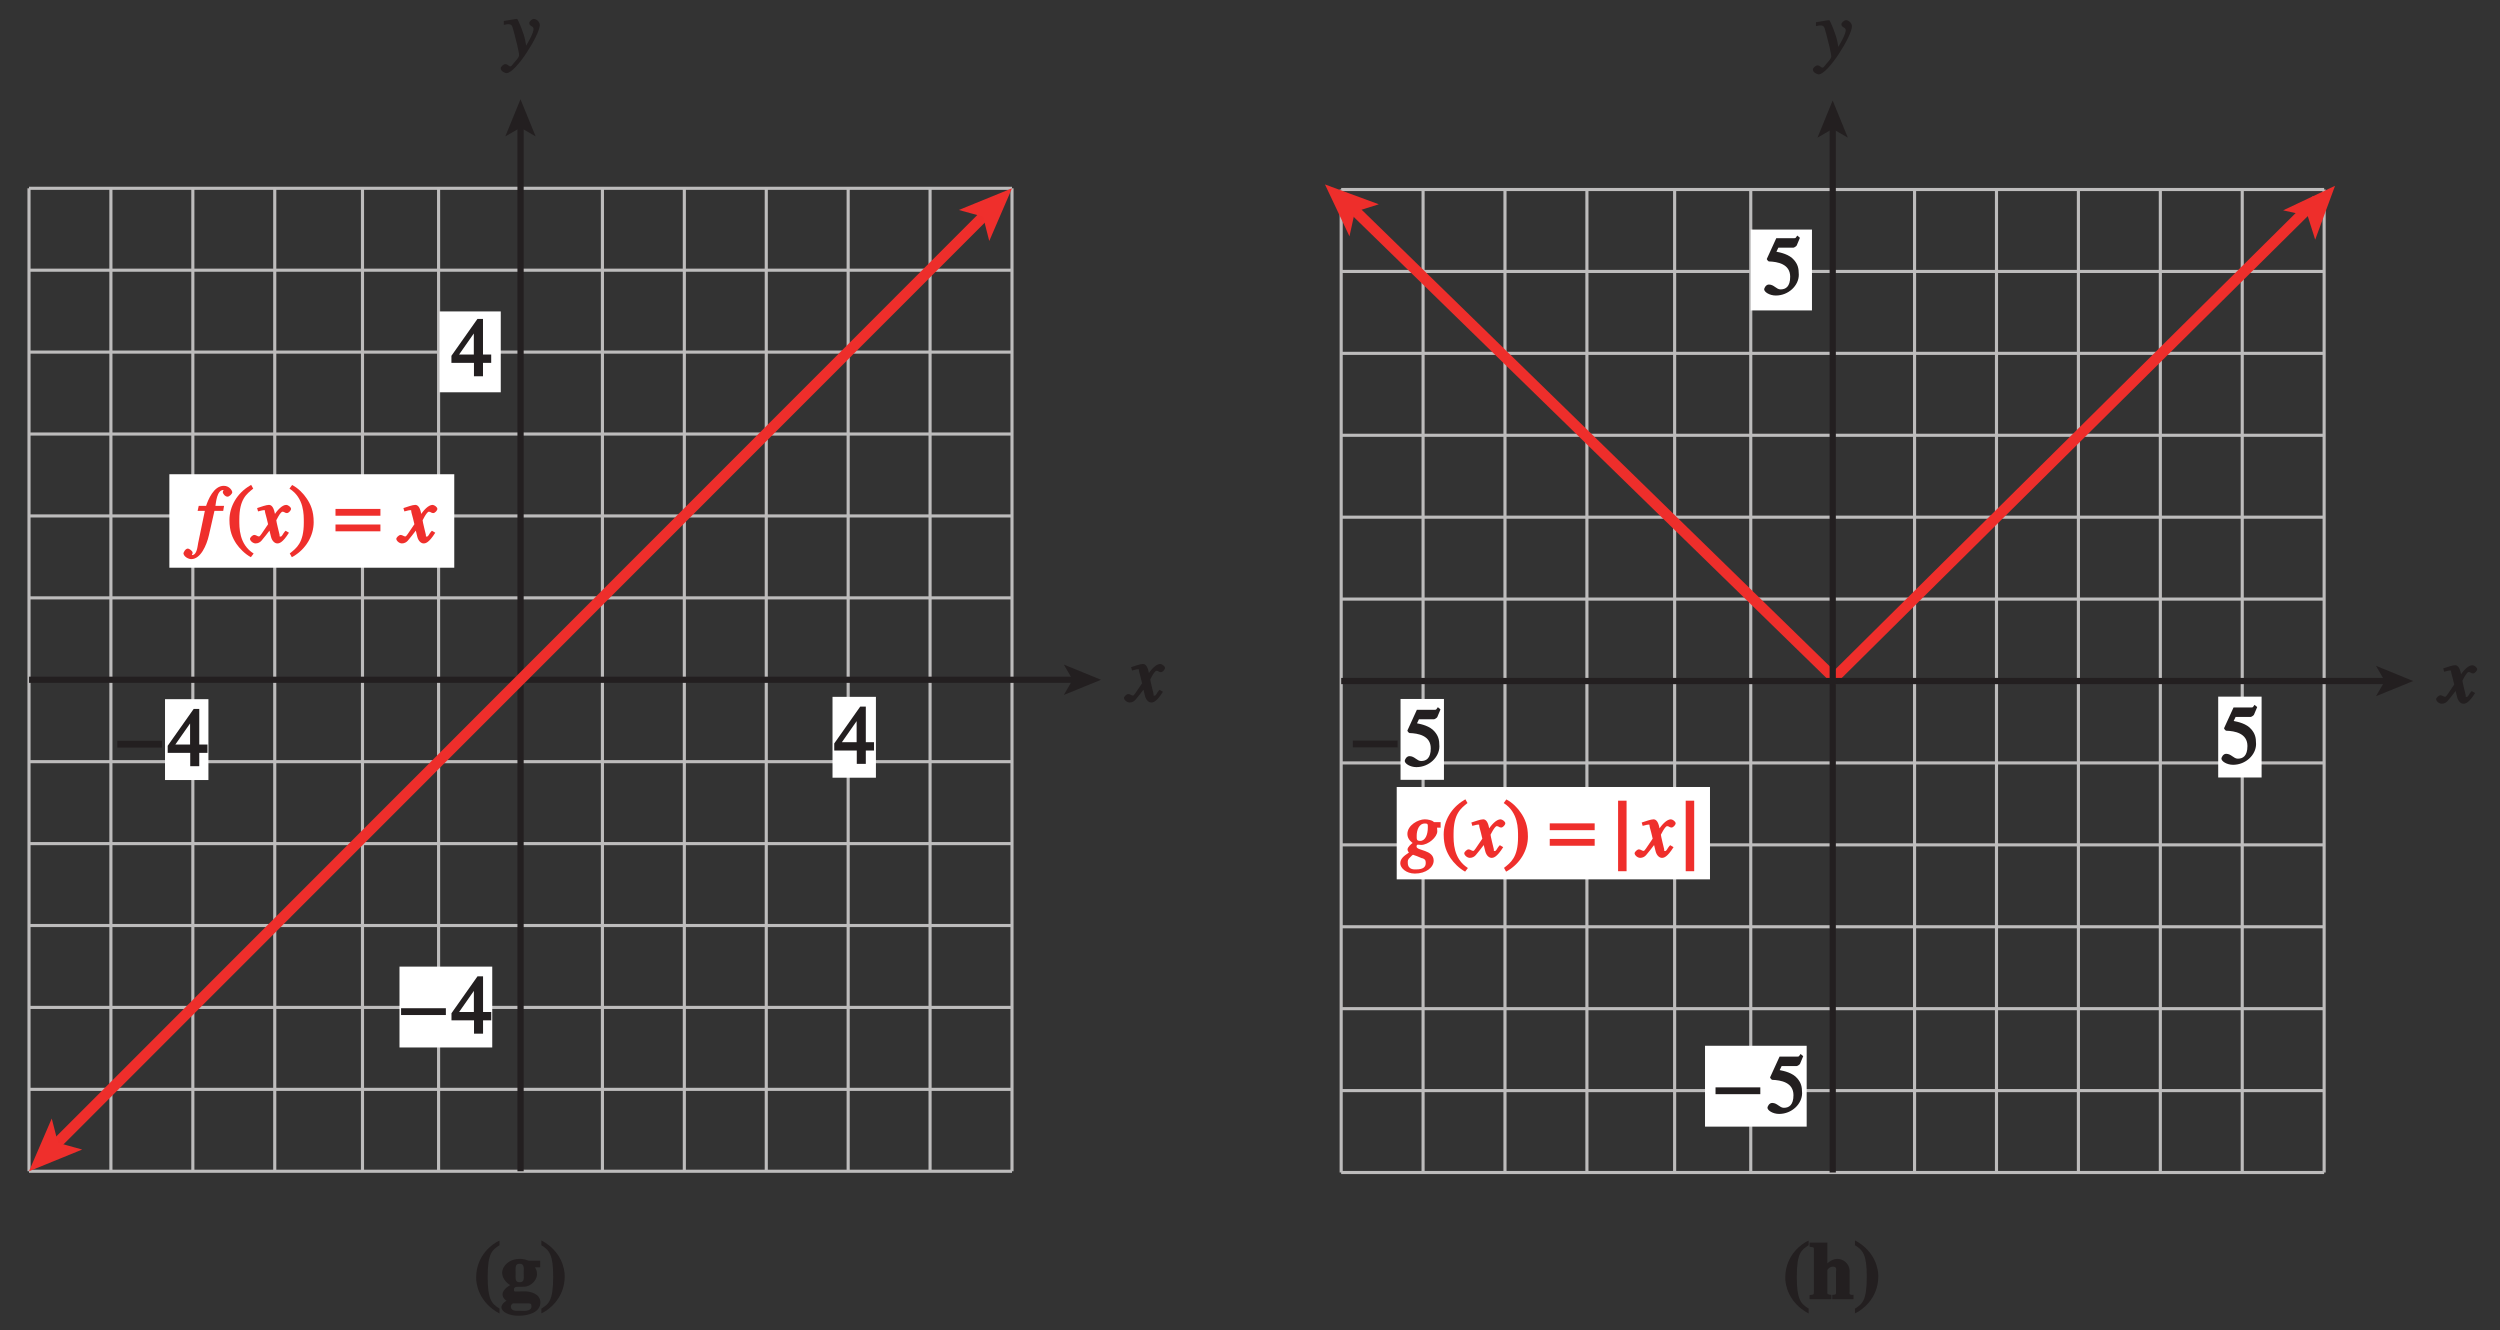 <?xml version="1.0" encoding="UTF-8" standalone="no"?>
<svg
   xmlns:dc="http://purl.org/dc/elements/1.1/"
   xmlns:cc="http://creativecommons.org/ns#"
   xmlns:rdf="http://www.w3.org/1999/02/22-rdf-syntax-ns#"
   xmlns:svg="http://www.w3.org/2000/svg"
   xmlns="http://www.w3.org/2000/svg"
   xmlns:xlink="http://www.w3.org/1999/xlink"
   xmlns:sodipodi="http://sodipodi.sourceforge.net/DTD/sodipodi-0.dtd"
   xmlns:inkscape="http://www.inkscape.org/namespaces/inkscape"
   width="280.8pt"
   height="149.386pt"
   viewBox="0 0 280.8 149.386"
   version="1.1"
   id="svg2"
   inkscape:version="0.91 r13725"
   sodipodi:docname="fig-basic-g-h.svg">
  <rect x="0" y="0" width="280.8" height="149.386" fill="#333333" stroke="none"/>
  <sodipodi:namedview
     pagecolor="#ffffff"
     bordercolor="#666666"
     borderopacity="1"
     objecttolerance="10"
     gridtolerance="10"
     guidetolerance="10"
     inkscape:pageopacity="0"
     inkscape:pageshadow="2"
     inkscape:window-width="1366"
     inkscape:window-height="739"
     id="namedview287"
     showgrid="false"
     inkscape:zoom="2.7317289"
     inkscape:cx="175.49999"
     inkscape:cy="93.366127"
     inkscape:window-x="-9"
     inkscape:window-y="-9"
     inkscape:window-maximized="1"
     inkscape:current-layer="g113" />
  <defs
     id="defs4">
    <g
       id="g6">
      <symbol
         overflow="visible"
         id="glyph0-0">
        <path
           style="stroke:none;"
           d=""
           id="path9" />
      </symbol>
      <symbol
         overflow="visible"
         id="glyph0-1">
        <path
           style="stroke:none;"
           d="M 3.484 -1.234 C 3.25 -0.969 3.188 -0.672 3 -0.672 C 2.828 -0.672 2.938 -0.75 2.891 -0.906 C 2.844 -1.125 2.531 -2.344 2.531 -2.516 L 2.484 -2.406 C 2.484 -2.406 2.984 -3.469 3.234 -3.469 C 3.438 -3.469 3.5 -3.312 3.719 -3.312 C 3.938 -3.312 4.188 -3.625 4.188 -3.781 C 4.188 -4 3.828 -4.234 3.656 -4.234 C 3.188 -4.234 2.641 -3.656 2.172 -2.922 L 2.469 -2.812 L 2.359 -3.312 C 2.203 -4.109 1.906 -4.234 1.703 -4.234 C 1.406 -4.234 0.812 -4.016 0.375 -3.875 L 0.484 -3.5 C 0.906 -3.609 1.031 -3.641 1.109 -3.641 C 1.344 -3.641 1.203 -3.641 1.281 -3.359 C 1.297 -3.328 1.609 -2.125 1.609 -2.062 C 0.844 -0.969 0.734 -0.688 0.578 -0.688 C 0.422 -0.688 0.266 -0.859 0.062 -0.859 C -0.141 -0.859 -0.422 -0.562 -0.422 -0.422 C -0.422 -0.203 -0.094 0.094 0.203 0.094 C 0.484 0.094 0.703 -0.031 0.859 -0.203 C 1.156 -0.547 1.531 -1.031 1.766 -1.344 L 1.938 -0.641 C 2.062 -0.156 2.375 0.094 2.641 0.094 C 2.844 0.094 3.219 0.062 3.953 -1.109 L 3.578 -1.328 Z M 3.484 -1.234 "
           id="path12" />
      </symbol>
      <symbol
         overflow="visible"
         id="glyph0-2">
        <path
           style="stroke:none;"
           d="M 0.141 -3.594 C 0.25 -3.625 0.312 -3.641 0.438 -3.641 C 0.953 -3.641 0.891 -3.391 1.141 -2.562 C 1.281 -2.078 1.672 -0.5 1.672 -0.156 C 1.672 0.078 1.344 0.422 1.109 0.688 C 0.812 1.047 0.812 1.094 0.672 1.094 C 0.516 1.094 0.391 0.844 0.125 0.844 C -0.062 0.844 -0.391 1.125 -0.391 1.312 C -0.391 1.688 0.172 1.859 0.25 1.859 C 1.312 1.859 4 -2.469 4 -3.547 C 4 -3.875 3.656 -4.234 3.328 -4.234 C 3.094 -4.234 2.812 -3.922 2.812 -3.781 C 2.812 -3.375 3.297 -3.469 3.297 -3.109 C 3.297 -2.625 2.641 -1.516 2.25 -0.875 L 2.547 -0.781 L 2.359 -1.828 C 2.25 -2.5 1.547 -4.25 1.438 -4.234 C 1.266 -4.234 0.562 -4.094 -0.047 -4 L -0.047 -3.562 Z M 0.141 -3.594 "
           id="path15" />
      </symbol>
      <symbol
         overflow="visible"
         id="glyph0-3">
        <path
           style="stroke:none;"
           d="M 4.25 -3.922 L 3.703 -3.922 C 3.641 -3.922 3.672 -3.953 3.516 -4.047 C 3.359 -4.125 3.016 -4.234 2.641 -4.234 C 1.906 -4.234 0.688 -3.578 0.688 -2.578 C 0.688 -1.953 1.25 -1.609 1.281 -1.578 C 1.141 -1.484 0.703 -1.125 0.703 -0.844 C 0.703 -0.672 0.891 -0.469 0.859 -0.5 C 0.25 -0.094 -0.109 0.203 -0.109 0.719 C -0.109 1.219 0.547 1.859 1.531 1.859 C 2.766 1.859 3.641 1.172 3.641 0.406 C 3.641 -0.844 1.719 -0.688 1.719 -1.172 C 1.719 -1.281 1.75 -1.391 1.875 -1.391 C 1.984 -1.391 2.109 -1.359 2.234 -1.359 C 3.031 -1.359 4.047 -2.234 4.047 -2.891 C 4.047 -3.078 4.016 -3.266 4.016 -3.297 L 4.422 -3.297 L 4.422 -3.922 Z M 2.75 0.672 C 2.75 1.109 2.484 1.391 1.672 1.391 C 1.531 1.391 0.734 1.484 0.734 0.641 C 0.734 0.438 0.688 0.297 1.047 -0.016 C 1.078 -0.047 1.266 -0.25 1.328 -0.25 C 1.391 -0.25 2.141 0.047 2.297 0.125 L 2.438 0.156 C 2.594 0.25 2.75 0.266 2.75 0.672 Z M 2.984 -3.297 C 2.984 -2.547 2.719 -1.812 2.125 -1.812 C 1.719 -1.812 1.734 -1.984 1.734 -2.391 C 1.734 -2.984 1.969 -3.766 2.656 -3.766 C 3.031 -3.766 2.984 -3.641 2.984 -3.297 Z M 2.984 -3.297 "
           id="path18" />
      </symbol>
      <symbol
         overflow="visible"
         id="glyph0-4">
        <path
           style="stroke:none;"
           d="M 0.312 -3.562 L 0.906 -3.562 L 0.156 0.047 C 0.078 0.406 0.031 1.406 -0.547 1.406 C -0.656 1.406 -0.547 1.469 -0.547 1.391 C -0.547 1.297 -0.469 1.297 -0.469 1.141 C -0.469 0.922 -0.875 0.672 -1 0.672 C -1.328 0.688 -1.5 1.172 -1.5 1.203 C -1.453 1.609 -0.906 1.859 -0.625 1.859 C 0.438 1.859 1.109 0.281 1.359 -0.812 L 1.984 -3.562 L 2.969 -3.562 L 3.062 -4.125 L 2.094 -4.125 C 2.156 -4.453 2.25 -5.906 2.984 -5.906 C 3.109 -5.906 3.016 -6 3.016 -5.938 C 3.016 -5.828 2.922 -5.828 2.922 -5.641 C 2.922 -5.531 3.156 -5.156 3.453 -5.156 C 3.656 -5.156 3.984 -5.469 3.984 -5.656 C 3.984 -5.828 3.672 -6.375 3.031 -6.375 C 1.891 -6.375 1.266 -4.781 1.047 -4.125 L 0.219 -4.125 L 0.094 -3.562 Z M 0.312 -3.562 "
           id="path21" />
      </symbol>
      <symbol
         overflow="visible"
         id="glyph1-0">
        <path
           style="stroke:none;"
           d=""
           id="path24" />
      </symbol>
      <symbol
         overflow="visible"
         id="glyph1-1">
        <path
           style="stroke:none;"
           d="M 2.75 -6.516 C 2.266 -6.297 0.266 -5.047 0.266 -2.406 C 0.266 -1.672 0.562 0.344 2.891 1.609 L 2.891 1.047 C 1.969 0.5 1.562 -0.047 1.562 -2.5 C 1.562 -5.234 2.094 -5.531 2.891 -6.062 L 2.891 -6.578 Z M 2.75 -6.516 "
           id="path27" />
      </symbol>
      <symbol
         overflow="visible"
         id="glyph1-2">
        <path
           style="stroke:none;"
           d="M 4.469 -3.719 L 4.469 -4.328 L 3.172 -4.328 C 2.812 -4.469 2.5 -4.531 2.172 -4.531 C 0.938 -4.531 0.188 -3.688 0.188 -2.969 C 0.188 -2.312 0.766 -1.688 1.281 -1.5 L 1.281 -1.672 C 1.047 -1.594 0.234 -1.109 0.234 -0.547 C 0.234 -0.078 0.672 0.203 0.938 0.297 L 0.938 0.094 C 0.578 0.141 0.109 0.547 0.109 0.906 C 0.109 1.406 0.922 1.859 2.031 1.859 C 3.156 1.859 4.484 1.469 4.484 0.359 C 4.484 -0.641 3.312 -0.859 2.875 -0.875 L 2.281 -0.875 C 1.625 -0.891 1.516 -0.766 1.516 -1.078 C 1.516 -1.344 1.719 -1.391 1.891 -1.391 C 2.766 -1.391 2.766 -1.391 3.031 -1.469 C 3.672 -1.672 4.109 -2.281 4.109 -2.828 C 4.109 -3.359 3.781 -3.719 3.703 -3.812 L 3.609 -3.578 L 4.469 -3.578 Z M 2.922 0.469 C 3.391 0.469 3.484 0.469 3.484 0.797 C 3.484 1.438 2.5 1.297 2.141 1.297 C 1.984 1.297 1.172 1.406 1.172 0.844 C 1.172 0.641 1.219 0.625 1.391 0.469 Z M 1.703 -2.938 C 1.703 -3.5 1.609 -3.984 2.156 -3.984 C 2.75 -3.984 2.609 -3.344 2.609 -2.938 C 2.609 -2.422 2.734 -1.906 2.156 -1.906 C 1.625 -1.906 1.703 -2.312 1.703 -2.938 Z M 1.703 -2.938 "
           id="path30" />
      </symbol>
      <symbol
         overflow="visible"
         id="glyph1-3">
        <path
           style="stroke:none;"
           d="M 0.25 1.516 C 0.734 1.281 2.719 0.031 2.719 -2.594 C 2.719 -3.328 2.422 -5.359 0.094 -6.609 L 0.094 -6.062 C 1.016 -5.5 1.422 -4.953 1.422 -2.516 C 1.422 0.234 0.891 0.531 0.094 1.062 L 0.094 1.578 Z M 0.25 1.516 "
           id="path33" />
      </symbol>
      <symbol
         overflow="visible"
         id="glyph1-4">
        <path
           style="stroke:none;"
           d="M 4.812 -0.484 C 4.359 -0.484 4.5 -0.734 4.5 -0.891 L 4.5 -3.125 C 4.5 -4.109 3.656 -4.531 3.156 -4.531 C 2.688 -4.531 2.203 -4.297 1.766 -3.781 L 2 -3.688 L 2 -6.359 L 0 -6.359 L 0 -5.891 C 0.5 -5.797 0.484 -5.906 0.484 -5.484 L 0.484 -0.891 C 0.484 -0.453 0.469 -0.547 0 -0.453 L 0 0 L 2.453 0 L 2.453 -0.484 C 1.906 -0.531 2 -0.656 2 -0.859 L 2 -3.266 C 2 -3.344 2.266 -3.656 2.625 -3.656 C 3.109 -3.656 2.969 -3.297 2.969 -3.047 L 2.969 -0.859 C 2.969 -0.531 2.984 -0.516 2.547 -0.484 L 2.547 0 L 4.938 0 L 4.938 -0.484 Z M 4.812 -0.484 "
           id="path36" />
      </symbol>
      <symbol
         overflow="visible"
         id="glyph2-0">
        <path
           style="stroke:none;"
           d=""
           id="path39" />
      </symbol>
      <symbol
         overflow="visible"
         id="glyph2-1">
        <path
           style="stroke:none;"
           d="M 2.531 -6.375 C 1.141 -5.547 0.266 -4.078 0.266 -2.531 C 0.266 -1.281 0.609 -0.516 1.047 0.141 C 1.391 0.641 1.984 1.266 2.672 1.641 L 2.984 1.234 C 1.328 0.172 1.375 -1.672 1.375 -2.594 C 1.375 -4.875 2.188 -5.453 2.938 -6.062 L 2.703 -6.484 Z M 2.531 -6.375 "
           id="path42" />
      </symbol>
      <symbol
         overflow="visible"
         id="glyph2-2">
        <path
           style="stroke:none;"
           d="M 0.453 1.547 C 1.859 0.719 2.734 -0.75 2.734 -2.297 C 2.734 -3.547 2.391 -4.312 1.938 -4.969 C 1.609 -5.469 1.016 -6.109 0.312 -6.469 L 0.016 -6.062 C 1.672 -5 1.625 -3.156 1.625 -2.234 C 1.625 0.047 0.797 0.625 0.047 1.219 L 0.281 1.641 Z M 0.453 1.547 "
           id="path45" />
      </symbol>
      <symbol
         overflow="visible"
         id="glyph2-3">
        <path
           style="stroke:none;"
           d=""
           id="path48" />
      </symbol>
      <symbol
         overflow="visible"
         id="glyph2-4">
        <path
           style="stroke:none;"
           d="M 4.25 -2.438 L 3.484 -2.438 L 3.484 -6.438 L 2.859 -6.438 L -0.062 -2.297 L -0.062 -1.5 L 2.469 -1.5 L 2.469 0 L 3.484 0 L 3.484 -1.5 L 4.406 -1.5 L 4.406 -2.438 Z M 2.625 -2.438 L 0.797 -2.438 L 2.688 -5.141 L 2.453 -5.141 L 2.453 -2.438 Z M 2.625 -2.438 "
           id="path51" />
      </symbol>
      <symbol
         overflow="visible"
         id="glyph2-5">
        <path
           style="stroke:none;"
           d="M 1.625 -5.25 L 3.391 -5.25 C 3.484 -5.25 3.734 -5.422 3.766 -5.5 L 4.125 -6.359 L 3.828 -6.609 C 3.641 -6.359 3.688 -6.312 3.453 -6.312 L 1.469 -6.312 L 0.406 -3.984 C 0.391 -3.922 0.578 -3.703 0.641 -3.703 C 1.609 -3.672 3.031 -3.422 3.031 -1.984 C 3.031 -0.875 2.531 -0.562 1.953 -0.562 C 1.469 -0.562 1.219 -1.109 0.641 -1.109 C 0.281 -1.109 0.109 -0.672 0.109 -0.578 C 0.109 -0.266 0.719 0.125 1.422 0.125 C 2.844 0.125 4 -1 4 -2.203 C 4 -3 3.859 -3.391 3.469 -3.859 C 2.938 -4.5 1.969 -4.703 1.484 -4.797 L 1.703 -5.25 Z M 1.625 -5.25 "
           id="path54" />
      </symbol>
      <symbol
         overflow="visible"
         id="glyph3-0">
        <path
           style="stroke:none;"
           d=""
           id="path57" />
      </symbol>
      <symbol
         overflow="visible"
         id="glyph3-1">
        <path
           style="stroke:none;"
           d="M 4.828 -3.781 L -0.062 -3.781 L -0.062 -3.016 L 4.984 -3.016 L 4.984 -3.781 Z M 4.828 -2.031 L -0.062 -2.031 L -0.062 -1.266 L 4.984 -1.266 L 4.984 -2.031 Z M 4.828 -2.031 "
           id="path60" />
      </symbol>
      <symbol
         overflow="visible"
         id="glyph3-2">
        <path
           style="stroke:none;"
           d=""
           id="path63" />
      </symbol>
      <symbol
         overflow="visible"
         id="glyph3-3">
        <path
           style="stroke:none;"
           d="M 0.422 -6.188 L 0.422 1.594 L 1.375 1.594 L 1.375 -6.328 L 0.422 -6.328 Z M 0.422 -6.188 "
           id="path66" />
      </symbol>
      <symbol
         overflow="visible"
         id="glyph3-4">
        <path
           style="stroke:none;"
           d="M 0.094 -2.094 L 4.969 -2.094 L 4.969 -2.859 L -0.062 -2.859 L -0.062 -2.094 Z M 0.094 -2.094 "
           id="path69" />
      </symbol>
    </g>
    <clipPath
       id="clip1">
      <path
         d="M 2.852 0 L 262 0 L 262 132 L 2.852 132 Z M 2.852 0 "
         id="path72" />
    </clipPath>
    <clipPath
       id="clip2">
      <path
         d="M 2.852 76 L 122 76 L 122 77 L 2.852 77 Z M 2.852 76 "
         id="path75" />
    </clipPath>
    <clipPath
       id="clip3">
      <path
         d="M 2.852 0 L 280.801 0 L 280.801 136 L 2.852 136 Z M 2.852 0 "
         id="path78" />
    </clipPath>
  </defs>
  <g
     id="surface1">
    <path
       style="fill:none;stroke-width:0.35;stroke-linecap:butt;stroke-linejoin:miter;stroke:rgb(74.12%,73.648%,73.766%);stroke-opacity:1;stroke-miterlimit:4;"
       d="M 343.468 383.086 L 343.468 272.676 M 352.667 383.086 L 352.667 272.676 M 361.87 383.086 L 361.87 272.676 M 371.722 383.086 L 371.722 272.676 M 380.273 383.086 L 380.273 272.676 M 398.671 383.086 L 398.671 272.676 M 407.874 383.086 L 407.874 272.676 M 417.074 383.086 L 417.074 272.676 M 426.277 383.086 L 426.277 272.676 M 435.476 383.086 L 435.476 272.676 M 334.269 383.086 L 334.269 272.676 M 444.675 272.676 L 444.675 383.086 M 196.085 383.223 L 196.085 272.817 M 205.288 383.223 L 205.288 272.817 M 214.488 383.223 L 214.488 272.817 M 224.343 383.223 L 224.343 272.817 M 232.89 383.223 L 232.89 272.817 M 242.089 383.223 L 242.089 272.817 M 251.292 383.223 L 251.292 272.817 M 260.492 383.223 L 260.492 272.817 M 269.695 383.223 L 269.695 272.817 M 278.894 383.223 L 278.894 272.817 M 288.093 383.223 L 288.093 272.817 M 186.886 383.223 L 297.296 383.223 M 186.886 374.024 L 297.296 374.024 M 186.886 364.825 L 297.296 364.825 M 186.886 355.622 L 297.296 355.622 M 186.886 346.422 L 297.296 346.422 M 186.886 337.219 L 297.296 337.219 M 186.886 328.02 L 297.296 328.02 M 186.886 318.821 L 297.296 318.821 M 186.886 309.618 L 297.296 309.618 M 186.886 300.418 L 297.296 300.418 M 186.886 291.219 L 297.296 291.219 M 186.886 282.016 L 297.296 282.016 M 186.886 272.817 L 297.296 272.817 M 186.886 383.223 L 186.886 272.817 M 297.296 272.817 L 297.296 383.223 M 343.359 543.637 L 343.359 433.227 M 352.562 543.637 L 352.562 433.227 M 361.761 543.637 L 361.761 433.227 M 371.617 543.637 L 371.617 433.227 M 380.163 543.637 L 380.163 433.227 M 389.363 543.637 L 389.363 433.227 M 398.566 543.637 L 398.566 433.227 M 407.765 543.637 L 407.765 433.227 M 416.964 543.637 L 416.964 433.227 M 426.167 543.637 L 426.167 433.227 M 435.367 543.637 L 435.367 433.227 M 334.16 534.434 L 444.57 534.434 M 334.16 525.235 L 444.57 525.235 M 334.16 516.036 L 444.57 516.036 M 334.16 506.833 L 444.57 506.833 M 334.16 497.633 L 444.57 497.633 M 334.16 488.434 L 444.57 488.434 M 334.16 479.231 L 444.57 479.231 M 334.16 470.032 L 444.57 470.032 M 334.16 460.829 L 444.57 460.829 M 334.16 451.629 L 444.57 451.629 M 334.16 442.43 L 444.57 442.43 M 334.16 433.227 L 444.57 433.227 M 334.16 543.637 L 334.16 433.227 M 444.57 433.227 L 444.57 543.637 M 334.16 543.637 L 444.57 543.637 "
       transform="matrix(1,0,0,-1,-183.628,404.372)"
       id="path81" />
    <g
       clip-path="url(#clip1)"
       clip-rule="nonzero"
       id="g83">
      <path
         style="fill:none;stroke-width:0.35;stroke-linecap:butt;stroke-linejoin:miter;stroke:rgb(74.12%,73.648%,73.766%);stroke-opacity:1;stroke-miterlimit:4;"
         d="M 195.96 543.797 L 195.96 433.387 M 205.163 543.797 L 205.163 433.387 M 214.363 543.797 L 214.363 433.387 M 224.218 543.797 L 224.218 433.387 M 232.765 543.797 L 232.765 433.387 M 241.964 543.797 L 241.964 433.387 M 251.167 543.797 L 251.167 433.387 M 260.367 543.797 L 260.367 433.387 M 269.57 543.797 L 269.57 433.387 M 278.769 543.797 L 278.769 433.387 M 287.968 543.797 L 287.968 433.387 M 186.761 534.594 L 297.171 534.594 M 186.761 525.395 L 297.171 525.395 M 186.761 516.192 L 297.171 516.192 M 186.761 506.993 L 297.171 506.993 M 186.761 497.793 L 297.171 497.793 M 186.761 488.59 L 297.171 488.59 M 186.761 479.391 L 297.171 479.391 M 186.761 470.192 L 297.171 470.192 M 186.761 460.989 L 297.171 460.989 M 186.761 451.79 L 297.171 451.79 M 186.761 442.59 L 297.171 442.59 M 186.761 433.387 L 297.171 433.387 M 186.761 543.797 L 186.761 433.387 M 297.171 433.387 L 297.171 543.797 M 186.761 543.797 L 297.171 543.797 M 389.472 383.086 L 389.472 272.676 M 334.269 383.086 L 444.675 383.086 M 334.269 373.883 L 444.675 373.883 M 334.269 364.684 L 444.675 364.684 M 334.269 355.481 L 444.675 355.481 M 334.269 346.282 L 444.675 346.282 M 334.269 337.083 L 444.675 337.083 M 334.269 327.879 L 444.675 327.879 M 334.269 318.68 L 444.675 318.68 M 334.269 309.477 L 444.675 309.477 M 334.269 300.278 L 444.675 300.278 M 334.269 291.079 L 444.675 291.079 M 334.269 281.876 L 444.675 281.876 M 334.269 272.676 L 444.675 272.676 "
         transform="matrix(1,0,0,-1,-183.628,404.372)"
         id="path85" />
    </g>
    <g
       style="fill:rgb(13.73%,12.16%,12.549%);fill-opacity:1;"
       id="g87">
      <use
         xlink:href="#glyph0-1"
         x="126.667"
         y="78.811"
         id="use89" />
    </g>
    <g
       clip-path="url(#clip2)"
       clip-rule="nonzero"
       id="g91">
      <path
         style="fill:none;stroke-width:0.7;stroke-linecap:butt;stroke-linejoin:miter;stroke:rgb(13.73%,12.16%,12.549%);stroke-opacity:1;stroke-miterlimit:4;"
         d="M 304.331 328.02 L 186.89 328.02 "
         transform="matrix(1,0,0,-1,-183.628,404.372)"
         id="path93" />
    </g>
    <path
       style=" stroke:none;fill-rule:nonzero;fill:rgb(13.73%,12.16%,12.549%);fill-opacity:1;"
       d="M 123.668 76.352 L 119.488 78.059 L 120.48 76.352 L 119.488 74.645 L 123.668 76.352 "
       id="path95" />
    <path
       style="fill:none;stroke-width:0.7;stroke-linecap:butt;stroke-linejoin:miter;stroke:rgb(13.73%,12.16%,12.549%);stroke-opacity:1;stroke-miterlimit:4;"
       d="M 242.097 272.817 L 242.097 390.258 "
       transform="matrix(1,0,0,-1,-183.628,404.372)"
       id="path97" />
    <g
       style="fill:rgb(13.73%,12.16%,12.549%);fill-opacity:1;"
       id="g99">
      <use
         xlink:href="#glyph0-2"
         x="56.632"
         y="6.358"
         id="use101" />
    </g>
    <path
       style=" stroke:none;fill-rule:nonzero;fill:rgb(13.73%,12.16%,12.549%);fill-opacity:1;"
       d="M 58.461 11.148 L 60.168 15.324 L 58.461 14.336 L 56.754 15.324 L 58.461 11.148 "
       id="path103" />
    <g
       style="fill:rgb(13.73%,12.16%,12.549%);fill-opacity:1;"
       id="g105">
      <use
         xlink:href="#glyph1-1"
         x="53.214"
         y="145.928"
         id="use107" />
      <use
         xlink:href="#glyph1-2"
         x="56.211"
         y="145.928"
         id="use109" />
      <use
         xlink:href="#glyph1-3"
         x="60.711"
         y="145.928"
         id="use111" />
    </g>
    <g
       clip-path="url(#clip3)"
       clip-rule="nonzero"
       id="g113">
      <path
         style="fill:none;stroke:#ee2e2b;stroke-width:1.2;stroke-linecap:butt;stroke-linejoin:miter;stroke-miterlimit:4;stroke-opacity:1"
         d="m 491.984,612.504 c 1.023,9.074 27.766,19.945 97.695,30.156 l 8.781,1.305 M 189.238,275.165 294.57,380.547 m 39.696,1.676 55.37,-54.007 54.199,53.715"
         transform="matrix(1,0,0,-1,-183.628,404.372)"
         id="path115"
         inkscape:connector-curvature="0"
         sodipodi:nodetypes="cccccccc" />
    </g>
    <path
       style=" stroke:none;fill-rule:nonzero;fill:rgb(100%,100%,100%);fill-opacity:1;"
       d="M 156.879 88.395 L 192.066 88.395 L 192.066 98.77 L 156.879 98.77 Z M 156.879 88.395 "
       id="path117" />
    <g
       style="fill:rgb(93.61%,18.434%,17.378%);fill-opacity:1;"
       id="g119">
      <use
         xlink:href="#glyph0-3"
         x="157.389"
         y="96.261"
         id="use121" />
    </g>
    <g
       style="fill:rgb(93.61%,18.434%,17.378%);fill-opacity:1;"
       id="g123">
      <use
         xlink:href="#glyph2-1"
         x="161.889"
         y="96.261"
         id="use125" />
    </g>
    <g
       style="fill:rgb(93.61%,18.434%,17.378%);fill-opacity:1;"
       id="g127">
      <use
         xlink:href="#glyph0-1"
         x="164.887"
         y="96.261"
         id="use129" />
    </g>
    <g
       style="fill:rgb(93.61%,18.434%,17.378%);fill-opacity:1;"
       id="g131">
      <use
         xlink:href="#glyph2-2"
         x="168.882"
         y="96.261"
         id="use133" />
      <use
         xlink:href="#glyph2-3"
         x="171.88"
         y="96.261"
         id="use135" />
    </g>
    <g
       style="fill:rgb(93.61%,18.434%,17.378%);fill-opacity:1;"
       id="g137">
      <use
         xlink:href="#glyph3-1"
         x="174.13"
         y="96.261"
         id="use139" />
      <use
         xlink:href="#glyph3-2"
         x="179.071"
         y="96.261"
         id="use141" />
      <use
         xlink:href="#glyph3-3"
         x="181.321"
         y="96.261"
         id="use143" />
    </g>
    <g
       style="fill:rgb(93.61%,18.434%,17.378%);fill-opacity:1;"
       id="g145">
      <use
         xlink:href="#glyph0-1"
         x="184.02"
         y="96.261"
         id="use147" />
    </g>
    <g
       style="fill:rgb(93.61%,18.434%,17.378%);fill-opacity:1;"
       id="g149">
      <use
         xlink:href="#glyph3-3"
         x="188.917"
         y="96.261"
         id="use151" />
    </g>
    <path
       style=" stroke:none;fill-rule:nonzero;fill:rgb(93.61%,18.434%,17.378%);fill-opacity:1;"
       d="M 113.668 21.148 L 111.113 27.07 L 110.418 24.336 L 107.695 23.586 L 113.668 21.148 "
       id="path153" />
    <path
       style=" stroke:none;fill-rule:nonzero;fill:rgb(93.61%,18.434%,17.378%);fill-opacity:1;"
       d="M 3.258 131.555 L 5.812 125.633 L 6.512 128.363 L 9.23 129.117 L 3.258 131.555 "
       id="path155" />
    <g
       style="fill:rgb(13.73%,12.16%,12.549%);fill-opacity:1;"
       id="g157">
      <use
         xlink:href="#glyph1-1"
         x="200.254"
         y="145.927"
         id="use159" />
      <use
         xlink:href="#glyph1-4"
         x="203.251"
         y="145.927"
         id="use161" />
      <use
         xlink:href="#glyph1-3"
         x="208.255"
         y="145.927"
         id="use163" />
    </g>
    <path
       style=" stroke:none;fill-rule:nonzero;fill:rgb(100%,100%,100%);fill-opacity:1;"
       d="M 93.508 78.27 L 98.383 78.27 L 98.383 87.352 L 93.508 87.352 Z M 93.508 78.27 "
       id="path165" />
    <g
       style="fill:rgb(13.73%,12.16%,12.549%);fill-opacity:1;"
       id="g167">
      <use
         xlink:href="#glyph2-4"
         x="93.764"
         y="85.801"
         id="use169" />
    </g>
    <path
       style=" stroke:none;fill-rule:nonzero;fill:rgb(100%,100%,100%);fill-opacity:1;"
       d="M 18.535 78.531 L 23.41 78.531 L 23.41 87.613 L 18.535 87.613 Z M 18.535 78.531 "
       id="path171" />
    <g
       style="fill:rgb(13.73%,12.16%,12.549%);fill-opacity:1;"
       id="g173">
      <use
         xlink:href="#glyph3-4"
         x="13.236"
         y="86.063"
         id="use175" />
    </g>
    <g
       style="fill:rgb(13.73%,12.16%,12.549%);fill-opacity:1;"
       id="g177">
      <use
         xlink:href="#glyph2-4"
         x="18.897"
         y="86.063"
         id="use179" />
    </g>
    <path
       style=" stroke:none;fill-rule:nonzero;fill:rgb(100%,100%,100%);fill-opacity:1;"
       d="M 249.148 78.246 L 254.023 78.246 L 254.023 87.328 L 249.148 87.328 Z M 249.148 78.246 "
       id="path181" />
    <g
       style="fill:rgb(13.73%,12.16%,12.549%);fill-opacity:1;"
       id="g183">
      <use
         xlink:href="#glyph2-5"
         x="249.401"
         y="85.777"
         id="use185" />
    </g>
    <path
       style=" stroke:none;fill-rule:nonzero;fill:rgb(100%,100%,100%);fill-opacity:1;"
       d="M 157.309 78.508 L 162.184 78.508 L 162.184 87.59 L 157.309 87.59 Z M 157.309 78.508 "
       id="path187" />
    <g
       style="fill:rgb(13.73%,12.16%,12.549%);fill-opacity:1;"
       id="g189">
      <use
         xlink:href="#glyph3-4"
         x="152.011"
         y="86.039"
         id="use191" />
    </g>
    <g
       style="fill:rgb(13.73%,12.16%,12.549%);fill-opacity:1;"
       id="g193">
      <use
         xlink:href="#glyph2-5"
         x="157.672"
         y="86.039"
         id="use195" />
    </g>
    <path
       style=" stroke:none;fill-rule:nonzero;fill:rgb(100%,100%,100%);fill-opacity:1;"
       d="M 49.371 34.98 L 56.246 34.98 L 56.246 44.062 L 49.371 44.062 Z M 49.371 34.98 "
       id="path197" />
    <g
       style="fill:rgb(13.73%,12.16%,12.549%);fill-opacity:1;"
       id="g199">
      <use
         xlink:href="#glyph2-4"
         x="50.766"
         y="42.261"
         id="use201" />
    </g>
    <path
       style=" stroke:none;fill-rule:nonzero;fill:rgb(100%,100%,100%);fill-opacity:1;"
       d="M 44.871 108.57 L 55.289 108.57 L 55.289 117.652 L 44.871 117.652 Z M 44.871 108.57 "
       id="path203" />
    <g
       style="fill:rgb(13.73%,12.16%,12.549%);fill-opacity:1;"
       id="g205">
      <use
         xlink:href="#glyph3-4"
         x="45.111"
         y="116.103"
         id="use207" />
    </g>
    <g
       style="fill:rgb(13.73%,12.16%,12.549%);fill-opacity:1;"
       id="g209">
      <use
         xlink:href="#glyph2-4"
         x="50.772"
         y="116.103"
         id="use211" />
    </g>
    <path
       style=" stroke:none;fill-rule:nonzero;fill:rgb(100%,100%,100%);fill-opacity:1;"
       d="M 191.508 117.461 L 202.926 117.461 L 202.926 126.543 L 191.508 126.543 Z M 191.508 117.461 "
       id="path213" />
    <g
       style="fill:rgb(13.73%,12.16%,12.549%);fill-opacity:1;"
       id="g215">
      <use
         xlink:href="#glyph3-4"
         x="192.75"
         y="124.991"
         id="use217" />
    </g>
    <g
       style="fill:rgb(13.73%,12.16%,12.549%);fill-opacity:1;"
       id="g219">
      <use
         xlink:href="#glyph2-5"
         x="198.411"
         y="124.991"
         id="use221" />
    </g>
    <path
       style=" stroke:none;fill-rule:nonzero;fill:rgb(100%,100%,100%);fill-opacity:1;"
       d="M 19.023 53.266 L 51.023 53.266 L 51.023 63.766 L 19.023 63.766 Z M 19.023 53.266 "
       id="path223" />
    <g
       style="fill:rgb(93.61%,18.434%,17.378%);fill-opacity:1;"
       id="g225">
      <use
         xlink:href="#glyph0-4"
         x="22.103"
         y="60.943"
         id="use227" />
    </g>
    <g
       style="fill:rgb(93.61%,18.434%,17.378%);fill-opacity:1;"
       id="g229">
      <use
         xlink:href="#glyph2-1"
         x="25.505"
         y="60.943"
         id="use231" />
    </g>
    <g
       style="fill:rgb(93.61%,18.434%,17.378%);fill-opacity:1;"
       id="g233">
      <use
         xlink:href="#glyph0-1"
         x="28.502"
         y="60.943"
         id="use235" />
    </g>
    <g
       style="fill:rgb(93.61%,18.434%,17.378%);fill-opacity:1;"
       id="g237">
      <use
         xlink:href="#glyph2-2"
         x="32.498"
         y="60.943"
         id="use239" />
      <use
         xlink:href="#glyph2-3"
         x="35.495"
         y="60.943"
         id="use241" />
    </g>
    <g
       style="fill:rgb(93.61%,18.434%,17.378%);fill-opacity:1;"
       id="g243">
      <use
         xlink:href="#glyph3-1"
         x="37.745"
         y="60.943"
         id="use245" />
      <use
         xlink:href="#glyph3-2"
         x="42.686"
         y="60.943"
         id="use247" />
    </g>
    <g
       style="fill:rgb(93.61%,18.434%,17.378%);fill-opacity:1;"
       id="g249">
      <use
         xlink:href="#glyph0-1"
         x="44.936"
         y="60.943"
         id="use251" />
    </g>
    <path
       style=" stroke:none;fill-rule:nonzero;fill:rgb(100%,100%,100%);fill-opacity:1;"
       d="M 196.645 25.785 L 203.52 25.785 L 203.52 34.867 L 196.645 34.867 Z M 196.645 25.785 "
       id="path253" />
    <g
       style="fill:rgb(13.73%,12.16%,12.549%);fill-opacity:1;"
       id="g255">
      <use
         xlink:href="#glyph2-5"
         x="198.042"
         y="33.068"
         id="use257" />
    </g>
    <path
       style="fill:#ee2e2b;fill-opacity:1;fill-rule:nonzero;stroke:none"
       d="m 262.272,20.869 -2.23,6.051 -0.848,-2.691 -2.754,-0.602 5.832,-2.758"
       id="path259"
       inkscape:connector-curvature="0" />
    <path
       style="fill:#ee2e2b;fill-opacity:1;fill-rule:nonzero;stroke:none"
       d="m 148.818,20.716 6.051,2.23 -2.691,0.844 -0.605,2.754 -2.754,-5.828"
       id="path261"
       inkscape:connector-curvature="0" />
    <g
       style="fill:rgb(13.73%,12.16%,12.549%);fill-opacity:1;"
       id="g263">
      <use
         xlink:href="#glyph0-1"
         x="274.048"
         y="78.951"
         id="use265" />
    </g>
    <path
       style="fill:none;stroke-width:0.7;stroke-linecap:butt;stroke-linejoin:miter;stroke:rgb(13.73%,12.16%,12.549%);stroke-opacity:1;stroke-miterlimit:4;"
       d="M 451.71 327.879 L 334.273 327.879 "
       transform="matrix(1,0,0,-1,-183.628,404.372)"
       id="path267" />
    <path
       style=" stroke:none;fill-rule:nonzero;fill:rgb(13.73%,12.16%,12.549%);fill-opacity:1;"
       d="M 271.047 76.492 L 266.871 78.199 L 267.859 76.492 L 266.871 74.785 L 271.047 76.492 "
       id="path269" />
    <path
       style="fill:none;stroke-width:0.7;stroke-linecap:butt;stroke-linejoin:miter;stroke:rgb(13.73%,12.16%,12.549%);stroke-opacity:1;stroke-miterlimit:4;"
       d="M 389.48 272.676 L 389.48 390.118 "
       transform="matrix(1,0,0,-1,-183.628,404.372)"
       id="path271" />
    <g
       style="fill:rgb(13.73%,12.16%,12.549%);fill-opacity:1;"
       id="g273">
      <use
         xlink:href="#glyph0-2"
         x="204.013"
         y="6.498"
         id="use275" />
    </g>
    <path
       style=" stroke:none;fill-rule:nonzero;fill:rgb(13.73%,12.16%,12.549%);fill-opacity:1;"
       d="M 205.844 11.285 L 207.551 15.465 L 205.844 14.473 L 204.137 15.465 L 205.844 11.285 "
       id="path277" />
    <path
       style="fill:none;stroke-width:0.5;stroke-linecap:butt;stroke-linejoin:miter;stroke:rgb(100%,100%,100%);stroke-opacity:1;stroke-miterlimit:10;"
       d="M 41.999 804.001 L 41.999 780.001 M -0.001 762.001 L 23.999 762.001 M 653.999 804.001 L 653.999 780.001 M 695.999 762.001 L 671.999 762.001 M 41.999 0.001 L 41.999 24.001 M -0.001 42.001 L 23.999 42.001 M 653.999 0.001 L 653.999 24.001 M 695.999 42.001 L 671.999 42.001 "
       transform="matrix(1,0,0,-1,-183.628,404.372)"
       id="path279" />
    <path
       style="fill:none;stroke-width:0.25;stroke-linecap:butt;stroke-linejoin:miter;stroke:rgb(0%,0%,0%);stroke-opacity:1;stroke-miterlimit:10;"
       d="M 41.999 804.001 L 41.999 780.001 M -0.001 762.001 L 23.999 762.001 M 653.999 804.001 L 653.999 780.001 M 695.999 762.001 L 671.999 762.001 M 41.999 0.001 L 41.999 24.001 M -0.001 42.001 L 23.999 42.001 M 653.999 0.001 L 653.999 24.001 M 695.999 42.001 L 671.999 42.001 "
       transform="matrix(1,0,0,-1,-183.628,404.372)"
       id="path281" />
    <path
       style="fill:none;stroke-width:0.5;stroke-linecap:butt;stroke-linejoin:miter;stroke:rgb(100%,100%,100%);stroke-opacity:1;stroke-miterlimit:10;"
       d="M 323.999 792.001 L 371.999 792.001 M 323.999 12.001 L 371.999 12.001 M 11.999 426.001 L 11.999 378.001 M 683.999 426.001 L 683.999 378.001 M 347.999 804.001 L 347.999 780.001 M 347.999 24.001 L 347.999 0.001 M -0.001 402.001 L 23.999 402.001 M 671.999 402.001 L 695.999 402.001 M 347.999 792.001 L 353.999 792.001 C 353.999 788.688 351.312 786.001 347.999 786.001 C 344.687 786.001 341.999 788.688 341.999 792.001 C 341.999 795.313 344.687 798.001 347.999 798.001 C 351.312 798.001 353.999 795.313 353.999 792.001 M 347.999 12.001 L 353.999 12.001 C 353.999 8.688 351.312 6.001 347.999 6.001 C 344.687 6.001 341.999 8.688 341.999 12.001 C 341.999 15.313 344.687 18.001 347.999 18.001 C 351.312 18.001 353.999 15.313 353.999 12.001 M 11.999 402.001 L 17.999 402.001 C 17.999 398.688 15.312 396.001 11.999 396.001 C 8.687 396.001 5.999 398.688 5.999 402.001 C 5.999 405.313 8.687 408.001 11.999 408.001 C 15.312 408.001 17.999 405.313 17.999 402.001 M 683.999 402.001 L 689.999 402.001 C 689.999 398.688 687.312 396.001 683.999 396.001 C 680.687 396.001 677.999 398.688 677.999 402.001 C 677.999 405.313 680.687 408.001 683.999 408.001 C 687.312 408.001 689.999 405.313 689.999 402.001 "
       transform="matrix(1,0,0,-1,-183.628,404.372)"
       id="path283" />
    <path
       style="fill:none;stroke-width:0.25;stroke-linecap:butt;stroke-linejoin:miter;stroke:rgb(0%,0%,0%);stroke-opacity:1;stroke-miterlimit:10;"
       d="M 323.999 792.001 L 371.999 792.001 M 323.999 12.001 L 371.999 12.001 M 11.999 426.001 L 11.999 378.001 M 683.999 426.001 L 683.999 378.001 M 347.999 804.001 L 347.999 780.001 M 347.999 24.001 L 347.999 0.001 M -0.001 402.001 L 23.999 402.001 M 671.999 402.001 L 695.999 402.001 M 347.999 792.001 L 353.999 792.001 C 353.999 788.688 351.312 786.001 347.999 786.001 C 344.687 786.001 341.999 788.688 341.999 792.001 C 341.999 795.313 344.687 798.001 347.999 798.001 C 351.312 798.001 353.999 795.313 353.999 792.001 M 347.999 12.001 L 353.999 12.001 C 353.999 8.688 351.312 6.001 347.999 6.001 C 344.687 6.001 341.999 8.688 341.999 12.001 C 341.999 15.313 344.687 18.001 347.999 18.001 C 351.312 18.001 353.999 15.313 353.999 12.001 M 11.999 402.001 L 17.999 402.001 C 17.999 398.688 15.312 396.001 11.999 396.001 C 8.687 396.001 5.999 398.688 5.999 402.001 C 5.999 405.313 8.687 408.001 11.999 408.001 C 15.312 408.001 17.999 405.313 17.999 402.001 M 683.999 402.001 L 689.999 402.001 C 689.999 398.688 687.312 396.001 683.999 396.001 C 680.687 396.001 677.999 398.688 677.999 402.001 C 677.999 405.313 680.687 408.001 683.999 408.001 C 687.312 408.001 689.999 405.313 689.999 402.001 "
       transform="matrix(1,0,0,-1,-183.628,404.372)"
       id="path285" />
  </g>
</svg>
